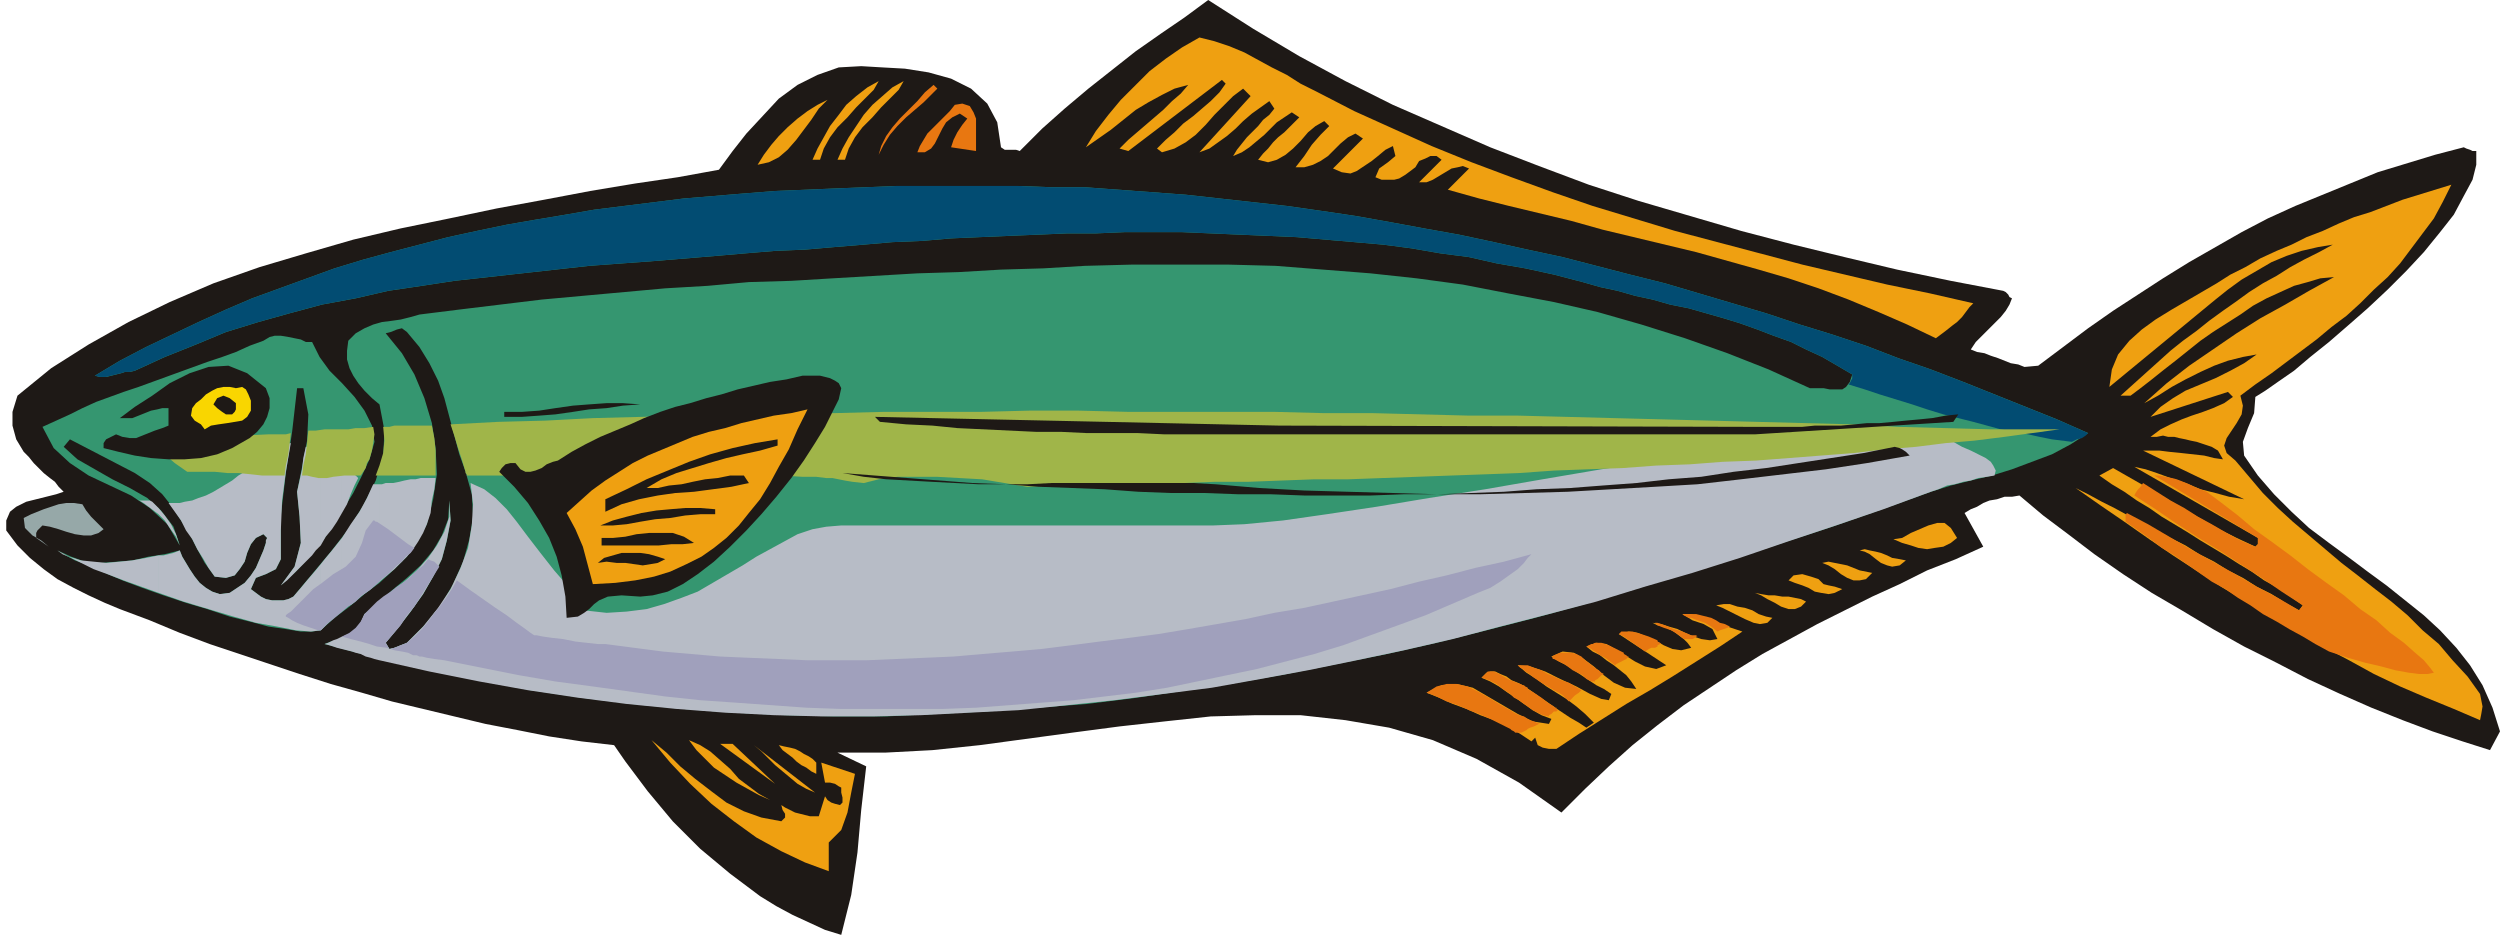 <svg xmlns="http://www.w3.org/2000/svg" fill-rule="evenodd" height="71.904" preserveAspectRatio="none" stroke-linecap="round" viewBox="0 0 2003 749" width="2.003in"><style>.pen1{stroke:none}.brush2{fill:#1e1916}.brush3{fill:#efa011}.brush4{fill:#e87711}</style><path class="pen1 brush2" d="m1579 280 5 2 6 1 5 2 6 2 5 2 5 2 6 1 5 2 11-1 20-15 20-15 20-14 20-13 20-13 21-13 21-12 21-12 21-11 22-10 22-9 22-9 22-9 23-7 23-7 23-6 2 1 3 1 2 1h3v11l-3 12-7 13-8 15-11 14-13 16-14 15-15 15-16 15-16 14-15 13-15 12-13 11-13 9-10 7-8 5-1 13-5 12-4 11 1 11 11 16 13 15 14 14 14 13 16 12 15 11 16 12 15 11 15 12 15 12 13 12 13 14 11 14 10 16 8 18 6 19-8 15-22-7-24-8-24-9-25-10-25-11-26-12-25-13-26-13-25-14-25-15-24-14-23-15-23-16-21-16-20-15-19-16-6 1h-6l-6 2-6 1-5 2-5 3-5 2-5 3 15 27-22 10-23 9-22 11-22 10-22 11-22 11-22 12-22 12-21 13-21 14-21 14-21 16-20 16-19 17-19 18-19 19-34-24-34-19-35-15-35-10-35-6-36-4h-36l-36 1-37 4-36 4-38 5-37 5-37 5-38 4-38 2h-38l23 11-4 35-3 34-5 34-8 32-13-4-13-6-13-6-13-7-13-8-12-9-12-9-12-10-12-10-11-11-11-11-10-12-10-12-9-12-9-12-9-13-26-3-26-4-25-5-26-5-25-6-25-6-25-6-24-7-25-7-25-8-24-8-24-8-24-8-24-9-24-10-24-9-12-5-13-6-12-6-13-7-11-8-11-9-10-10-9-12v-8l3-7 5-4 8-4 8-2 8-2 8-2 6-2-4-4-3-4-4-3-5-4-4-4-4-4-4-5-4-4-6-10-3-11v-11l4-13 27-22 30-19 32-18 33-16 35-15 37-13 37-11 38-11 38-9 39-8 38-8 38-7 37-7 36-6 34-5 33-6 11-15 11-14 13-14 13-14 15-11 16-8 17-6 18-1 17 1 18 1 19 3 18 5 16 8 13 12 8 15 3 20 3 2h9l3 1 18-18 18-16 19-16 19-15 19-15 20-14 19-13 19-14 36 23 37 22 37 20 38 19 39 17 39 17 39 15 40 15 40 13 41 12 41 12 42 11 41 10 42 10 43 9 42 8 2 1 2 2 1 2 2 1-2 5-3 5-4 5-5 5-5 5-5 5-5 5-4 6z"/><path class="pen1 brush3" d="m1054 73 31 16 31 14 31 14 32 13 32 12 33 12 32 11 33 10 33 10 34 9 34 9 34 9 34 8 34 8 34 7 35 8-3 3-3 4-3 4-4 4-4 3-5 4-4 3-4 3-23-11-23-10-24-10-24-9-24-8-24-7-25-7-25-7-25-6-25-6-25-6-25-7-25-6-25-6-24-6-25-7 17-17-5-2-4 1-5 1-5 3-5 3-5 3-5 2h-6l18-18-4-3h-5l-4 2-5 2-3 5-4 3-4 3-5 3-4 1h-10l-5-2 3-7 7-5 6-5-2-8-6 3-6 5-5 4-6 4-6 4-5 2-7-1-7-3 24-24-6-4-6 3-6 5-5 5-5 5-6 4-6 3-7 2h-7l7-9 6-9 7-8 7-7-4-4-7 4-6 5-6 7-6 6-6 5-7 4-7 2-8-2 4-5 4-4 4-5 4-4 5-4 4-4 4-4 4-4-6-4-6 4-6 4-5 5-5 5-6 5-6 5-6 4-7 3 3-5 4-5 4-5 4-4 5-5 4-5 5-4 4-5-4-6-7 5-7 5-7 6-6 6-7 6-7 5-7 5-8 3 41-45-6-6-8 6-7 7-8 8-7 8-8 8-8 6-9 5-10 3-4-3 7-7 7-6 7-7 8-6 7-6 7-6 7-7 5-7-3-3-75 57-7-2 7-7 7-6 7-6 7-6 7-6 7-7 7-6 6-7-11 3-10 5-11 6-10 6-10 8-10 8-10 7-10 7 8-13 10-13 10-12 12-12 11-11 13-10 13-9 14-8 12 3 12 4 12 5 11 6 11 6 12 6 11 7 12 6zm-377 55h-6l4-9 5-9 6-9 6-9 7-8 8-7 8-7 9-5-4 7-7 7-7 7-7 8-8 8-6 8-5 9-3 9zm-20 0h-6l4-9 5-9 5-9 7-9 6-8 8-7 9-7 9-5-4 7-7 7-7 7-7 8-8 8-6 8-5 9-3 9z"/><path class="pen1 brush4" d="m751 71-5 5-6 6-7 6-7 6-7 7-6 7-5 8-4 8 2-7 4-8 5-7 6-7 7-7 7-7 6-7 7-6 3 3z"/><path class="pen1 brush3" d="m663 80-7 7-6 9-6 8-6 8-7 8-7 6-8 4-9 2 5-8 6-8 6-7 7-7 8-7 8-6 8-5 8-4z"/><path class="pen1 brush4" d="M782 95v26l-20-3 2-6 3-6 4-6 4-5-6-4-6 3-5 4-3 5-3 6-3 6-3 4-5 3h-6l2-5 3-5 3-5 5-5 4-4 5-5 4-4 4-5 6-1 6 2 3 5 2 5z"/><path class="pen1 brush3" d="m1795 317 2 8-1 7-4 7-4 6-4 6-2 6 2 6 7 6 11 13 11 13 12 12 12 11 13 11 13 11 13 11 13 10 14 11 13 10 13 11 12 12 13 11 11 13 12 13 10 14 1 5 1 5-1 6-1 5-21-9-22-9-21-9-21-10-20-11-21-11-20-11-20-12-20-12-20-12-20-13-20-13-19-13-20-14-19-13-20-14 10 5 11 6 10 5 11 6 11 6 12 6 11 6 12 6 11 7 12 6 11 7 12 6 11 7 12 6 11 7 11 6 3-4-10-7-10-7-11-6-10-7-10-6-11-7-10-6-10-6-11-7-10-6-10-6-10-7-10-6-10-7-10-6-10-7 11-6 14 8 14 8 14 8 15 9 14 8 14 8 14 7 15 7 1-1 1-1v-5l-99-57 9 2 9 3 11 4 12 4 12 5 12 3 11 3 12 2-81-39h13l8 1 10 1 9 1 9 1 8 2 7 1-4-7-5-3-6-2-6-2-5-1-4-1-5-1-4-1h-5l-4-1-5 1h-5l8-6 8-4 9-4 8-3 9-3 8-3 9-4 7-5-4-4-62 20 8-8 10-7 10-6 12-5 12-5 12-6 11-6 10-7-11 2-12 3-11 4-11 5-12 6-11 6-11 7-11 6 18-16 18-14 19-13 19-13 19-12 20-11 19-11 20-11-11 1-10 3-11 3-11 5-11 5-11 6-10 7-11 7-11 7-10 7-10 8-10 8-9 7-10 8-9 7-8 6h-8l10-9 10-9 10-9 10-9 10-8 11-8 10-8 11-8 10-7 11-8 11-7 11-6 11-7 11-6 12-6 11-6-12 2-13 3-12 4-12 5-12 7-12 7-11 8-10 8-85 70 2-14 5-12 9-11 10-9 11-8 13-8 12-7 12-7 12-7 11-7 12-6 12-7 13-6 12-5 12-6 13-5 13-6 12-5 13-4 13-5 13-5 13-4 13-4 13-4-7 14-7 13-9 12-9 12-9 12-10 11-11 10-11 11-11 10-12 9-12 10-12 9-12 9-12 9-13 9-12 9z"/><path class="pen1 brush4" d="M1703 418v-5l1-2 17 9 17 10 17 10 18 10 18 10 17 10 17 9 17 10 3-4-17-11-16-11-17-11-17-11-18-11-17-11-16-11-17-11 1-2 2-3 2-2 2-3 11 7 11 7 11 6 11 7 11 6 12 7 11 6 12 5 1-1 1-1v-5l-83-50h4l5 1 5 1 4 1 5 2 5 2 4 2 5 2 5 2 12 9 13 10 13 11 14 10 15 11 14 11 15 11 14 10 13 11 13 9 11 10 11 8 9 8 7 6 5 6 3 4-5 1h-7l-8-1-11-2-11-3-13-3-14-4-15-5-11-6-10-6-11-6-10-6-11-6-10-7-10-6-10-7-11-6-10-7-10-7-10-7-10-6-9-7-10-7-10-7z"/><path class="pen1" style="fill:#359670" d="m1673 347-14 9-15 8-16 6-16 6-16 5-17 4-16 4-16 5-39 14-40 14-40 13-39 13-40 12-39 12-40 12-40 11-39 10-40 10-40 9-40 8-40 8-40 7-40 6-40 6-40 5-40 3-41 3-40 2-40 2h-41l-40-1-41-2-41-3-41-4-40-5-41-6-41-8-41-8-42-10-41-11 5-2 5-1 5-2 4-3 5-2 3-4 3-5 2-5 11-9 11-10 12-10 11-10 10-12 7-12 5-13 1-15 1 16-3 16-4 15-7 14-8 14-10 14-10 13-10 12 3 5 4-1 5-2 5-2 14-14 13-16 10-17 8-18 5-18 3-18-1-18-5-18-5-14-4-15-4-15-4-15-5-14-7-14-8-13-10-12-4-3-4 1-5 2-4 1 13 16 10 17 8 19 6 20 3 20 1 21-3 20-5 20-7 13-9 13-10 10-12 11-12 9-12 10-12 9-11 10-7 1h-9l-12-2-14-2-15-4-16-4-18-6-17-5-18-6-17-6-16-6-14-6-13-6-11-4-9-5-5-3 11 5 11 4 13 1 13-1 12-1 13-3 13-2 12-3 2 5 3 5 3 5 4 6 4 5 5 4 5 3 6 2 8-1 6-4 6-4 5-6 4-6 3-7 3-7 2-6v-2l1-2-1-1-2-2-6 3-4 5-3 7-2 7-4 6-4 5-7 2-9-1-8-11-6-11-6-12-7-11-7-11-8-10-10-9-12-8-52-27-5 6 11 10 14 8 14 8 14 7 14 8 11 10 10 13 5 15-10-17-14-13-15-10-17-8-17-8-15-10-13-12-9-17 11-5 11-5 10-5 11-5 11-4 11-4 12-4 11-4 11-4 11-4 11-4 11-4 12-4 11-4 11-5 11-4 5-3 4-1h5l6 1 5 1 5 1 4 2h5l6 12 8 11 10 10 10 11 8 11 6 12 2 13-4 14-6 13-7 14-8 13-8 13-9 13-10 12-11 12-12 11 11-15 5-19-1-21-2-20 4-20 4-21 1-21-4-21h-5l-4 35-5 33-4 34v35l-4 8-8 4-8 3-4 9 4 3 4 3 4 2 5 1h9l4-1 4-2 15-18 15-18 14-18 12-19 10-20 6-20 1-20-4-21-6-5-6-6-5-6-4-6-3-6-2-7v-7l1-8 6-6 7-4 7-3 7-2 8-1 7-1 8-2 7-2 32-4 33-4 33-4 33-3 33-3 33-3 34-2 33-3 34-1 33-2 34-2 34-2 33-1 34-2 34-1 33-2 38-1h77l38 1 38 3 38 3 37 4 37 5 36 7 37 7 35 8 35 10 35 11 34 12 33 13 33 15h11l5 1h10l3-2 3-4 2-6-12-7-12-7-13-6-12-6-14-5-13-5-14-5-13-4-14-4-14-4-15-3-14-4-14-3-14-4-14-3-14-4-23-6-23-5-23-4-22-5-23-3-23-4-23-3-23-2-23-2-23-2-23-1-23-1-23-1-23-1h-46l-23 1h-23l-23 1-24 1-23 1-23 1-23 2-24 1-23 2-24 2-23 2-24 1-24 2-23 2-24 2-24 2-27 2-27 2-27 3-27 3-27 3-27 3-26 4-27 4-26 6-27 5-26 7-25 7-26 8-24 10-25 10-24 11-4 1h-4l-3 1-4 1-4 1-4 1h-5l-4-1 20-12 21-11 21-10 21-10 22-10 21-9 22-8 22-8 22-8 23-7 22-6 23-6 23-6 23-5 24-5 23-4 24-4 23-4 24-3 24-3 24-3 24-2 24-2 25-2 24-1 24-1 25-1 24-1h98l26 1h27l27 2 27 2 27 2 27 3 27 3 27 3 28 4 27 4 28 5 27 5 28 5 28 6 27 6 28 6 27 7 27 7 28 7 27 8 27 8 27 8 27 9 26 8 27 9 26 10 26 9 26 10 25 10 25 10 25 10 25 11z"/><path class="pen1" style="fill:#024c72" d="m1481 308 13 4 12 4 13 4 13 4 12 4 13 4 12 3 12 3 11 3 11 3 11 2 11 2 9 2 10 2 8 1 8 1 4-2 4-1 3-2 2-2-25-11-25-10-25-10-25-10-26-10-26-9-26-10-27-9-26-8-27-9-27-8-27-8-27-8-28-7-27-7-27-7-28-6-27-6-28-6-28-5-27-5-28-5-27-4-28-4-27-3-27-3-27-3-27-2-27-2-27-2h-27l-26-1h-98l-24 1-25 1-24 1-24 1-25 2-24 2-24 2-24 3-24 3-24 3-23 4-24 4-23 4-24 5-23 5-23 6-23 6-22 6-23 7-22 8-22 8-22 8-21 9-22 10-21 10-21 10-21 11-20 12 4 1h5l4-1 4-1 4-1 3-1h4l4-1 24-11 25-10 24-10 26-8 25-7 26-7 27-5 26-6 27-4 26-4 27-3 27-3 27-3 27-3 27-2 27-2 24-2 24-2 23-2 24-2 24-1 23-2 24-2 23-2 24-1 23-2 23-1 23-1 24-1 23-1h23l23-1h46l23 1 23 1 23 1 23 1 23 2 23 2 23 2 23 3 23 4 23 3 22 5 23 4 23 5 23 6 14 4 14 3 14 4 14 3 14 4 15 3 14 4 14 4 13 4 14 5 13 5 14 5 12 6 13 6 12 7 12 7v3l-1 2-1 2-1 1z"/><path class="pen1" d="M304 388h2l3-1h6l5-1 4-1 5-1h4l4-1h12l-1 9-2 9-1 10-3 9-3 7-4 7-4 6-5 6-5 5-5 5-6 5-6 5v-78zm0 141 40 9 40 8 39 7 40 6 39 5 40 4 39 3 39 2 39 1h40l39-1 39-2 39-2 39-4 38-4 39-5 39-5 39-7 38-7 39-8 38-8 39-9 38-10 39-10 38-10 39-12 38-11 38-12 38-13 39-13 38-13 38-14 6-2 7-3 6-1 7-2 6-1 6-2 7-1 6-1 1-4-2-4-2-3-4-3-6-3-6-3-7-3-7-4-18-4-25-2-30 1-36 3-39 4-43 6-45 7-46 7-47 8-46 8-45 7-42 7-40 6-35 5-31 3-25 1H674l-12 1-11 2-12 4-11 6-11 6-11 6-11 7-12 7-12 7-12 7-13 5-14 5-14 4-16 2-16 1-18-2-9-4-3-6v-5l1-2-13-15-11-14-10-13-9-12-8-10-9-9-9-7-11-5 2 17-1 17-3 18-6 16-8 17-10 15-12 15-13 13-5 2-5 2-4 1-3-5 10-12 10-13 10-14 8-14 7-14 4-15 3-16-1-16v13l-4 12-6 11-7 10-9 10-10 9-10 8-10 8v47zm-30-98 7-11 7-10 6-11 5-11h5v78l-4 3-3 3-4 3-4 3-4 3-3 3-4 2-4 3v-58zm30 51-3 2-3 3-3 3-3 2-3 7-4 5-5 4-6 2v10l4 1 4 1 3 1 4 1 4 2 4 1 3 1 4 1v-47zm-30-71 4-7 3-8 3-7 3-6-2-2-3-2-4-2-4-2v36zm-17 41 4-5 5-6 4-5 4-5v58l-5 4-4 4-4 4-4 4v-53zm17-77-6-4-5-3-3-3-3-1v73l4-7 5-6 4-6 4-7v-36zm0 135v10l-4-1-3-1-3-1-4-1 3-1 4-2 3-1 4-2zM140 403h4l4-1 6-1 5-2 6-2 6-3 5-3 5-3 5-3 5-4 5-3 4-2 3-2 2-2h1l15-15h3l4-1 5-1-4 23-3 23-1 24v23l-4 8-8 4-8 3-4 9 4 3 4 3 4 2 5 1h9l4-1 4-2 6-7 5-6 6-7 5-6v53l-8 1-12-1-15-3-17-3-18-5-20-6-20-6-20-7v-30h4l4-1 4-1 5-2 2 5 3 5 3 5 4 6 4 5 5 4 5 3 6 2 8-1 6-4 6-4 5-6 4-6 3-7 3-7 2-6v-2l1-2-1-1-2-2-6 3-4 5-3 7-2 7-4 6-4 5-7 2-9-1-5-7-4-7-5-8-4-8-5-7-4-8-5-7-5-7h5zm117-39-3-3-2-2-3-1h-4l-2 9-1 9-2 9-2 9 2 20 1 21-5 19-11 15 5-4 4-4 4-4 4-4 4-4 4-4 3-4 4-4v-73zm-130 48 5 5 4 6 5 7 3 7-3-9-4-8-5-7-5-6v5zm0 63-14-5-14-5-13-5-11-4-10-5-8-4-7-3-4-3 9 5 10 3 10 1 10 1 11-1 10-1 11-2 10-2v30zm0-68v5l-4-3-4-3-4-3-5-3 2 1h8l2 1 2 2 1 1 2 2z" style="fill:#b7bcc6"/><path class="pen1" d="m302 418 3 2 3 2 3 2 4 3 4 3 4 3 4 3 5 3-3 4-4 3-3 4-4 3-4 4-4 4-4 3-4 4v-50zm0 100 8 1 6 2 6 1 5 1 4 2h3l2 1h2l4 1 6 1 8 1 30 6 30 6 29 5 30 4 29 4 29 4 28 3 29 2 28 2 28 2 28 1h81l27-1 26-2 26-2 26-2 25-3 25-3 25-4 24-5 24-5 24-5 23-6 23-6 23-7 22-8 22-8 22-8 21-9 21-9 10-4 8-5 7-5 7-5 5-5 3-4 2-2 1-1-22 6-23 5-23 6-22 5-23 6-23 5-23 5-23 5-24 4-23 5-23 4-23 4-24 4-23 3-24 3-23 3-24 3-23 2-24 2-23 2-23 1-24 1-23 1h-47l-23-1-24-1-23-1-23-2-23-2-23-3-23-3h-6l-9-1-9-1-10-2-9-1-7-1-5-1h-2l-3-2-4-3-7-5-8-6-9-6-10-7-10-7-11-8-4 7-4 6-5 7-5 6-5 7-5 6-6 6-6 5-5 2-5 2-4 1-3-5 6-7 6-7 5-8 6-7 5-8 5-8 5-8 5-8-2-2-2-2-3-1-2-1-4 5-5 4-5 5-5 4-6 4-5 4-6 4-5 4v36zm-3-101h1l1 1h1v50l-6 5-6 4-5 5-6 4-6 5-6 5-5 4-5 5h-2l-6-2-6-2-5-2-4-2-3-2-2-1v-1l1-1 3-2 3-3 4-4 5-5 6-6 7-5 9-7 10-6 8-8 5-11 3-10 6-8zm3 65-3 3-2 2-3 3-2 2-3 6-4 5-5 4-6 3 7 2 8 2 7 2 6 2v-36z" style="fill:#a0a0bc"/><path class="pen1" d="M215 348h14l4-1-1 9-1 8-2 9-1 8h-18l-9-1-10-1h-9l-10-1h-22l-10-7-7-6-5-4-1-3 1-2 3-2 7-1 9-2h13l15-1 19-1 21-1zm32-3h6l7-1h19l6-1h7l7-1 1 6-1 7-1 6-2 7-2 3-1 4-2 3-2 3h-13l-9 1-5 1h-7l-5-1-4-1h-4l1-8 2-9 1-9 1-10zm60-3h5l4-1h30l2 10 1 10v20h-48l3-8 3-10 1-10-1-11zm54-2 38-2 38-1 38-2 39-1 38-1 39-1 39-1h39l39-1h78l39-1h39l40 1h117l39 1h39l39 1 39 1h39l39 1 38 1 39 1 38 1 38 1 38 1 38 1 37 2 38 1 37 1h54l-22 3-22 3-24 3-23 2-24 3-25 2-25 3-26 2-26 2-26 2-27 1-26 2-27 1-27 2-28 1-27 1-28 2-27 1-28 1-27 1-28 1-27 1h-27l-27 1-26 1h-27l-26 1-26 1h-25l-25 1h-24l-24 1-18-3-18-3-18-1-18-1h-32l-15 2-12 3-9-1-6-1-5-1-5-1h-5l-8-1h-11l-16-1-17-1h-13l-10-1h-48l-12 1-9 1-6 1-5 2-5 1-5 1h-8l-11-2-7-1-9-1h-11l-13-1h-64v-1l-1-1v-1l-3-10-3-9-3-10-3-9z" style="fill:#a0b549"/><path class="pen1 brush2" d="m186 359-12 5-13 3-13 1h-13l-14-1-13-2-13-3-12-3v-4l2-3 4-2 4-2 5 2 6 1h5l5-2 5-2 5-2 6-2 5-2v-14h-5l-4 1-5 1-5 2-5 2-5 2H96l12-9 14-9 14-10 16-8 15-5 16-1 15 6 15 12 3 8v8l-2 7-3 6-5 6-6 5-7 4-7 4zm488-48-2 9-5 10-6 12-8 13-9 14-10 14-12 15-12 14-12 13-13 13-13 12-13 10-12 8-12 6-12 3-10 1-15-1-11 1-7 3-4 3-4 4-4 3-5 3-9 1-1-17-3-17-4-15-6-15-8-14-9-14-11-13-12-12 2-3 3-3 4-1h4l4 5 4 2h4l4-1 5-2 4-3 5-2 4-1 11-7 11-6 12-6 12-5 12-5 11-5 13-5 12-4 12-3 13-4 12-3 13-4 13-3 13-3 13-2 13-3h14l4 1 4 1 4 2 3 2 2 4z"/><path class="pen1" style="fill:#f9d600" d="M201 321v8l-3 5-4 3-6 1-6 1-7 1-6 1-5 3-3-4-5-3-3-4 1-6 3-4 4-3 4-4 5-3 4-2 5-1h5l5 1 5-1 3 2 2 4 2 5z"/><path class="pen1 brush2" d="m1565 338-159 10H933l-21-1h-41l-21-1h-20l-21-1-21-1-21-1-20-2-21-1-21-2-4-4 324 7 377 1h42l10-1h21l11-1 10-1h10l11-1 10-1 11-1 10-1 11-2 10-1-4 6zM189 323v5l-1 2-2 2h-5l-3-2-4-3-3-3 3-5 5-2 5 2 5 4zm215 7h14l14-1 13-2 14-2 13-1 14-1h13l14 1-14 1-13 2-14 1-13 2-14 2-13 1-14 1h-14v-4z"/><path class="pen1 brush3" d="m475 468-4-15-4-15-6-14-7-13 10-9 10-9 11-8 11-7 11-7 12-6 12-5 12-5 12-5 13-4 13-3 13-4 13-3 13-3 14-2 13-3-8 16-7 16-8 14-7 13-8 13-9 11-8 10-10 10-10 8-10 7-12 6-13 6-13 4-15 3-16 2-18 1z"/><path class="pen1 brush2" d="m1530 365-34 6-33 5-34 4-34 4-35 4-34 2-35 2-35 2-35 1-35 1h-35l-35-1-36-1-35-1-36-2-35-3-18-1H842l-19 1h-39l-19-1-19-1-18-1-18-1-18-2-17-3 26 2 26 2 26 2 26 2 27 1 26 2 27 1 26 1 27 2 26 1h27l27 1h26l27 1h53l27-1h27l26-1 27-1 26-2 27-1 26-2 27-2 26-3 26-2 26-4 26-3 26-4 26-4 26-4 25-5 4 1 2 1 3 2 3 3zm-907-8-14 4-14 3-13 3-14 4-13 4-13 4-12 5-12 7h9l9-2 10-1 9-2 10-2 10-1 10-2h11l4 6-14 3-15 2-15 2-15 1-14 2-15 3-14 4-13 6v-10l17-8 16-8 17-7 17-7 17-6 18-5 18-4 18-3v5zm-50 55h-12l-12 1-12 2-12 1-12 2-11 2-11 1h-10l10-4 11-3 12-3 12-2 11-1 12-1h12l12 1v4z"/><path class="pen1 brush3" d="m1568 431-5 4-6 3-7 1-6 1-7-1-6-2-7-2-7-3 7-1 7-4 7-3 7-3 7-2h6l5 4 5 8z"/><path class="pen1" style="fill:#96a8a8" d="m83 424-4 3-6 2h-6l-7-1-7-2-6-2-7-2-6-1-2 2-2 2-1 2v4l10 7-6-5-7-4-6-6-1-8 6-3 5-2 5-2 6-2 6-2 6-1h6l7 1 3 5 4 5 5 5 5 5z"/><path class="pen1 brush2" d="m556 435-9 1h-9l-10 1h-46v-6h9l10-1 9-2 10-1h19l9 3 8 5z"/><path class="pen1 brush3" d="m1527 449-5 4-6 1-4-1-5-2-4-3-5-4-4-2-4-1 4-1 4 1 5 1 4 1 5 2 4 2 6 1 5 1zm-27 10-5 5-5 1h-5l-5-2-5-3-5-4-5-3-5-2 5-1 5 1 5 1 5 1 5 2 5 2 5 1 5 1z"/><path class="pen1 brush2" d="m533 448-6 3-6 1-6 1-7-1-7-1h-7l-8-1-7 1 5-4 7-2 7-2h15l7 1 7 2 6 2z"/><path class="pen1 brush3" d="m1476 472-6 3-5 1-6-1-5-1-5-3-5-2-6-2-5-2 4-4 7-1 7 2 6 2 4 4 4 1 5 1 6 2zm-29 10-4 4-5 2h-5l-6-2-5-3-6-3-5-3-5-2 5 1 6 1h5l6 1h5l5 1 5 1 4 2zm-27 13-4 4-6 1-5-1-7-3-6-3-6-3-6-3-5-2 6-1h5l6 2 6 1 6 2 5 3 6 2 5 1zm-24 11-18 12-19 12-19 12-18 11-19 11-19 12-19 12-18 12h-6l-5-1-4-2-2-6-3 3-9-6-10-6-11-5-11-4-11-5-11-4-11-5-10-4 12-6 12-1 13 3 12 7 12 7 12 7 12 6 13 2 2-4-8-3-7-4-7-5-7-5-6-4-7-5-7-4-7-3 4-4 3-1h4l4 2 5 2 4 3 5 2 4 2 6 4 7 5 6 4 7 5 6 4 6 4 7 4 6 4 6-4-7-7-7-6-8-6-8-5-8-5-8-6-8-5-7-6 10 1 12 4 12 6 13 6 11 6 9 4 6 1 2-5-6-4-6-3-6-4-6-4-6-4-6-4-6-3-6-4 9-4 9 1 8 5 8 6 8 7 8 6 9 4 9 1-4-6-4-5-5-4-5-4-6-4-5-4-6-3-5-4 8-3 8 1 7 4 8 5 8 5 8 4 9 2 8-3-38-25 8-2 7 1 7 3 7 3 7 4 7 3 7 1 8-2-3-4-3-3-4-3-4-3-4-2-4-2-5-1-4-2 7 1 6 2 7 2 6 3 7 3 6 2 7 1 6-1-4-8-7-4-9-3-8-5h7l6 2 6 1 6 2 6 3 5 2 6 2 6 2z"/><path class="pen1 brush4" d="M1355 512v-3h4l1 1h-1l-1 1-2 1h-1zm0-17v-3h4l4 1 4 1 4 1 4 2 3 2 4 1 4 2-2 1-3 1-3 1-2 1-5-4-5-3-6-2-5-2zm0-3v3h-2l-2-1-2-1-1-1h7zm0 17v3h-6l-5-4-5-3-6-2-5-2v-2l6 2 7 3 7 2 7 3zm-27 9v-5 1l2 1 1 1h1-2l-2 1v1zm0-19v2l-1-1-1-1h-2 4zm0 14v5l-2 1h-3l-2 1-3 2-17-12v-4h7l7 2 6 2 7 3zm-27 16v-6 1l2 1 1 1h1l-1 1-1 1-2 1zm0-23v4l-4-2 1-1 1-1h2zm0 17v6l-2 1-2 1-2 1-1 1-4-3-4-3-4-2-4-3v-7h5l6 2 6 3 6 3zm-23 22v-10l1 1 2 1 2 2 2 1-2 1-1 1-2 2-2 1zm0-30v7l-2-1-1-1-2-1-2-1 2-1 2-1h1l2-1zm0 20-4-3-4-3-3-3-4-2-4-1h-9l-5 2v3l4 2 4 2 3 2 4 3 4 2 4 2 3 3 4 2h3v-11zm-33 35v-4l1 1h1v1l1 1-1 1h-2zm0-17v-11l6 3 6 2 5 3 5 3-2 2-3 2-3 3-2 2-2-2-3-3-3-2-4-2zm-21 31 2-1 3-1 2-1 2-1h1l-3-1-2-1-3-1-2-1v8zm21-59v3h-1v-1l-1-1h1l1-1zm0 17v11l-5-3-5-3-6-4-5-4v-6l5 2 6 2 5 3 5 2zm0 24-5-3-5-4-6-4-5-3v14l4 3 4 2 4 2 5 1v-1l2-1 1-1 1-1v-4zm-29 21h3l2-1 2-1 1-1v-8l-3-2-4-1-4-2-3-2v15l1 1 2 1 1 1h2zm8-54v6l-2-1-2-2-2-1-2-2h8zm0 19v14l-3-2-4-3-4-2-3-3v-11l3 1 2 1 3 1 2 1h1l1 1 2 1v1zm-14 17-9-5-8-5-9-5-8-4-9-2h-8l-8 2-8 5 8 3 8 4 9 3 9 4 8 3 9 4 8 4 8 4v-15zm0-24v11l-6-4-5-4-6-3-6-2 5-5h5l6 3 7 4z"/><path class="pen1 brush3" d="m626 658 3-3v-3l-2-3-1-4 3 2 4 2 4 2 4 1 4 1 4 1h7l5-16 2 3 3 2 3 1 4 1 2-2v-4l-1-4v-4l-2-1-3-2-4-1h-4l-3-16 27 9-3 15-3 16-5 14-10 10v23l-19-7-19-9-20-11-18-13-18-14-17-16-16-17-15-18 12 10 11 11 12 10 13 10 12 9 14 7 14 5 16 3z"/><path class="pen1 brush3" d="m617 641-9-4-9-5-9-5-9-6-9-6-7-7-7-7-6-8 9 4 8 5 8 7 8 7 7 8 8 6 8 6 9 5zm4-13-44-32h10l34 32zm32 7-7-3-7-4-6-5-6-5-6-5-6-6-5-5-6-5 49 38zm1-24v9l-4-2-4-3-4-2-4-3-3-3-4-3-4-3-3-4 4 1 5 1 4 1 4 2 3 2 4 2 3 2 3 3z"/></svg>
